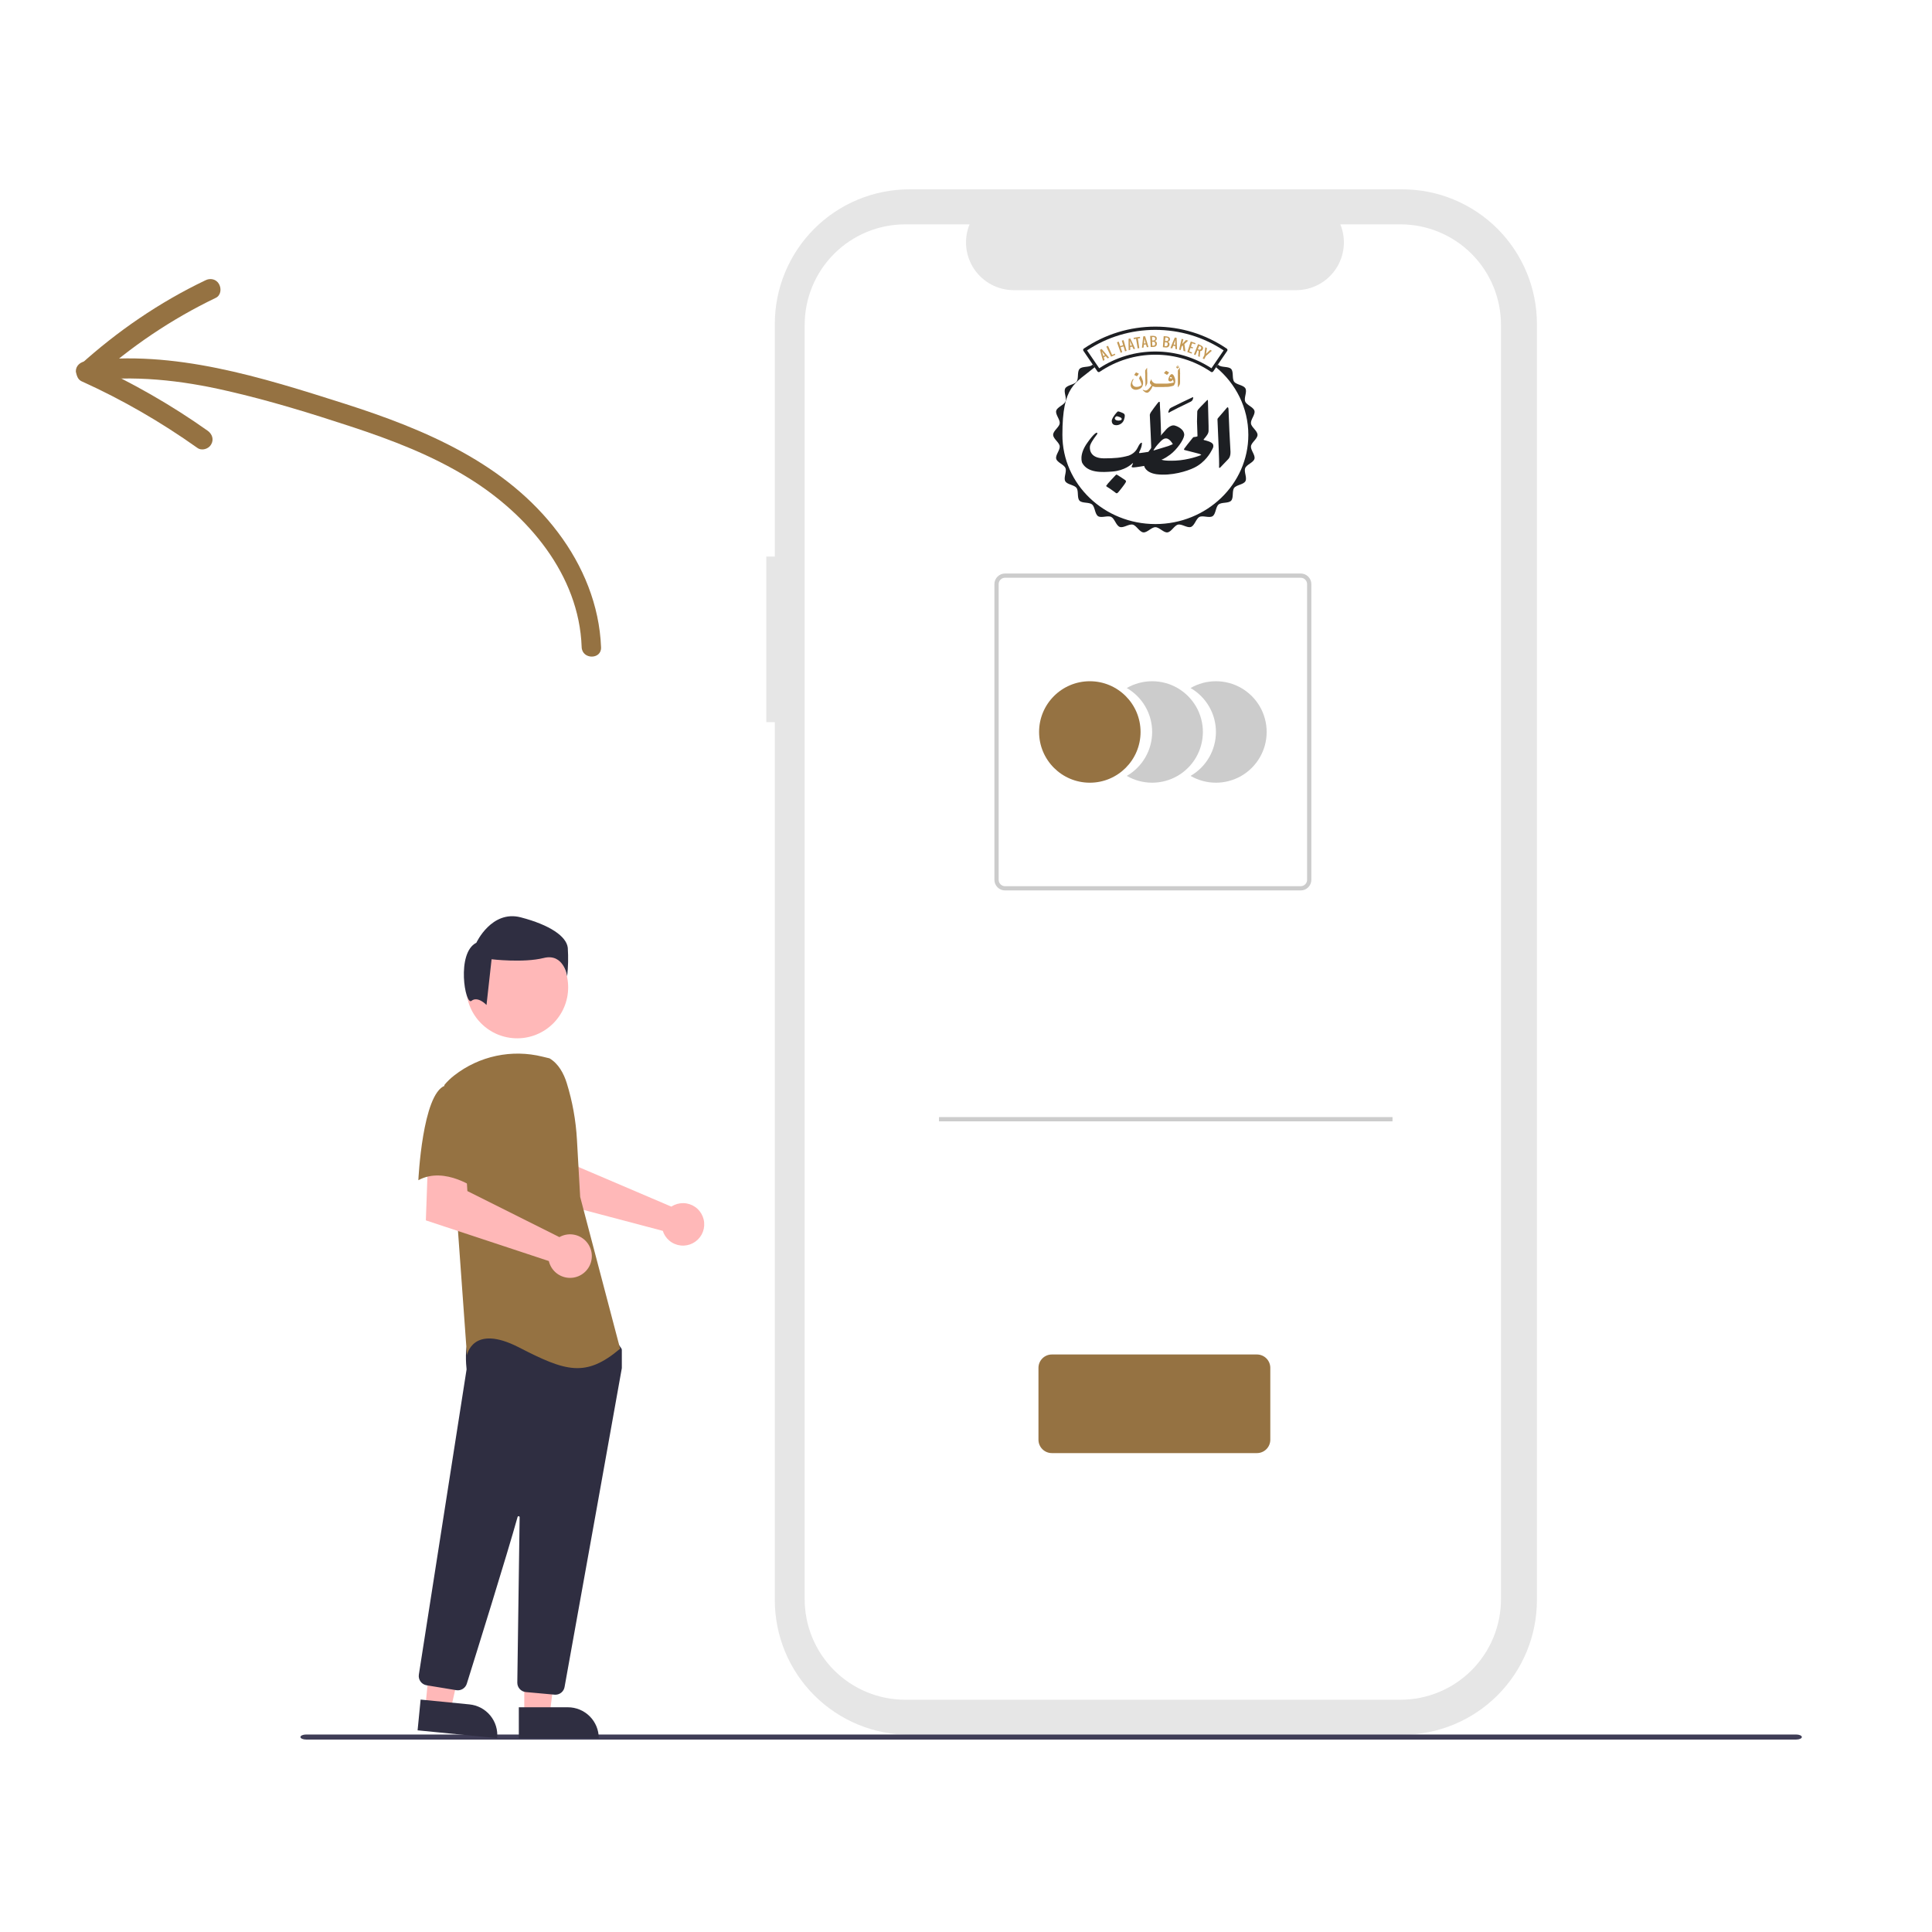 <svg width="500" height="500" viewBox="0 0 500 500" fill="none" xmlns="http://www.w3.org/2000/svg">
<rect width="500" height="500" fill="white"/>
<g clip-path="url(#clip0_552_450)">
<path d="M198.323 144.044H200.52V83.844C200.52 79.268 201.421 74.737 203.173 70.51C204.924 66.282 207.49 62.441 210.726 59.206C213.961 55.97 217.802 53.403 222.03 51.652C226.257 49.901 230.788 49 235.364 49H362.91C372.152 49 381.014 52.671 387.549 59.206C394.083 65.74 397.754 74.603 397.754 83.844V414.112C397.754 418.688 396.853 423.219 395.102 427.446C393.351 431.674 390.784 435.515 387.549 438.751C384.313 441.986 380.472 444.553 376.244 446.304C372.017 448.055 367.486 448.956 362.91 448.956H235.364C226.123 448.956 217.26 445.285 210.726 438.75C204.192 432.216 200.521 423.353 200.521 414.112V186.896H198.323L198.323 144.044Z" fill="#E6E6E6"/>
<path d="M234.271 58.062H250.919C250.153 59.939 249.861 61.975 250.068 63.992C250.275 66.009 250.975 67.944 252.106 69.626C253.237 71.309 254.764 72.688 256.553 73.641C258.343 74.594 260.339 75.093 262.366 75.093H335.436C337.463 75.093 339.46 74.594 341.249 73.641C343.038 72.687 344.565 71.309 345.696 69.626C346.827 67.944 347.526 66.009 347.733 63.992C347.94 61.975 347.648 59.939 346.882 58.062H362.432C369.333 58.062 375.952 60.803 380.832 65.683C385.712 70.563 388.453 77.181 388.453 84.082V413.872C388.453 420.773 385.712 427.391 380.832 432.271C375.952 437.151 369.333 439.892 362.432 439.892H234.271C227.37 439.892 220.752 437.151 215.872 432.271C210.992 427.391 208.25 420.773 208.25 413.872V84.082C208.251 77.181 210.992 70.562 215.872 65.683C220.752 60.803 227.37 58.062 234.271 58.062Z" fill="white"/>
<path d="M314.683 189.433C314.683 187.128 314.077 184.863 312.924 182.867C311.771 180.871 310.112 179.213 308.115 178.062C310.111 176.909 312.375 176.302 314.68 176.302C316.985 176.302 319.25 176.908 321.246 178.06C323.242 179.213 324.9 180.87 326.053 182.866C327.205 184.863 327.812 187.127 327.812 189.432C327.812 191.737 327.205 194.001 326.053 195.997C324.9 197.994 323.242 199.651 321.246 200.804C319.25 201.956 316.985 202.562 314.68 202.562C312.375 202.562 310.111 201.955 308.115 200.802C310.112 199.651 311.77 197.994 312.923 195.998C314.076 194.002 314.683 191.738 314.683 189.433Z" fill="#CCCCCC"/>
<path d="M298.176 189.433C298.177 187.128 297.57 184.863 296.417 182.867C295.264 180.871 293.606 179.213 291.609 178.062C293.605 176.909 295.869 176.302 298.174 176.302C300.479 176.302 302.743 176.908 304.74 178.06C306.736 179.213 308.394 180.87 309.546 182.866C310.699 184.863 311.306 187.127 311.306 189.432C311.306 191.737 310.699 194.001 309.546 195.997C308.394 197.994 306.736 199.651 304.74 200.804C302.743 201.956 300.479 202.562 298.174 202.562C295.869 202.562 293.605 201.955 291.609 200.802C293.606 199.651 295.264 197.994 296.417 195.998C297.57 194.002 298.177 191.738 298.176 189.433Z" fill="#CCCCCC"/>
<path d="M282.045 202.563C274.793 202.563 268.915 196.684 268.915 189.432C268.915 182.181 274.793 176.302 282.045 176.302C289.296 176.302 295.175 182.181 295.175 189.432C295.175 196.684 289.296 202.563 282.045 202.563Z" fill="#957242"/>
<path d="M260.101 230.443H336.627C337.355 230.443 338.054 230.153 338.569 229.638C339.084 229.123 339.374 228.424 339.375 227.696V151.17C339.374 150.441 339.084 149.743 338.569 149.228C338.054 148.713 337.355 148.423 336.627 148.422H260.101C259.372 148.423 258.674 148.713 258.159 149.228C257.644 149.743 257.354 150.441 257.353 151.17V227.696C257.354 228.424 257.644 229.123 258.159 229.638C258.674 230.153 259.372 230.443 260.101 230.443ZM336.627 149.522C337.064 149.522 337.483 149.696 337.792 150.005C338.101 150.314 338.275 150.733 338.275 151.17V227.696C338.275 228.133 338.101 228.552 337.792 228.861C337.483 229.17 337.064 229.344 336.627 229.345H260.101C259.664 229.344 259.245 229.17 258.936 228.861C258.627 228.552 258.453 228.133 258.452 227.696V151.17C258.453 150.733 258.627 150.314 258.936 150.005C259.245 149.696 259.664 149.522 260.101 149.522H336.627Z" fill="#CCCCCC"/>
<path d="M243.014 289.104H360.381V290.203H243.014V289.104Z" fill="#CCCCCC"/>
<path d="M272.213 376.061H325.296C326.212 376.06 327.092 375.696 327.74 375.047C328.388 374.399 328.753 373.52 328.754 372.603V353.998C328.753 353.081 328.388 352.202 327.74 351.553C327.092 350.905 326.212 350.54 325.296 350.539H272.213C271.296 350.54 270.416 350.905 269.768 351.553C269.12 352.202 268.755 353.081 268.754 353.998V372.603C268.755 373.52 269.12 374.399 269.768 375.047C270.416 375.696 271.296 376.06 272.213 376.061Z" fill="#957242"/>
<path d="M79.248 450.197H464.823C465.648 450.197 466.317 449.904 466.317 449.543C466.317 449.182 465.648 448.888 464.823 448.888H79.248C78.423 448.888 77.754 449.181 77.754 449.543C77.754 449.904 78.423 450.197 79.248 450.197Z" fill="#3F3D56"/>
<path d="M174.51 311.852C174.247 311.972 173.993 312.114 173.752 312.275L149.666 301.994L148.806 295.649L139.182 295.59L139.75 310.143L171.542 318.55C171.609 318.771 171.689 318.988 171.782 319.199C172.242 320.18 172.981 321.003 173.907 321.565C174.833 322.127 175.904 322.403 176.986 322.358C178.069 322.313 179.114 321.95 179.99 321.313C180.866 320.677 181.535 319.795 181.912 318.78C182.289 317.764 182.357 316.66 182.109 315.606C181.86 314.552 181.306 313.594 180.515 312.854C179.724 312.114 178.732 311.624 177.664 311.446C176.596 311.267 175.498 311.409 174.51 311.852Z" fill="#FFB8B8"/>
<path d="M135.682 443.723H142.265L145.397 418.328L135.68 418.329L135.682 443.723Z" fill="#FFB8B8"/>
<path d="M146.968 441.841H134.271V449.836H154.963C154.963 447.716 154.121 445.682 152.621 444.183C151.122 442.684 149.089 441.841 146.968 441.841Z" fill="#2F2E41"/>
<path d="M110.076 441.863L116.629 442.508L122.236 417.543L112.565 416.59L110.076 441.863Z" fill="#FFB8B8"/>
<path d="M121.493 441.097L108.857 439.852L108.073 447.808L128.665 449.836C128.768 448.792 128.664 447.737 128.359 446.732C128.055 445.727 127.555 444.793 126.889 443.981C126.223 443.17 125.404 442.497 124.478 442.002C123.552 441.507 122.538 441.2 121.493 441.097Z" fill="#2F2E41"/>
<path d="M133.849 268.715C126.564 268.715 120.659 262.809 120.659 255.525C120.659 248.24 126.564 242.335 133.849 242.335C141.134 242.335 147.039 248.24 147.039 255.525C147.039 262.809 141.134 268.715 133.849 268.715Z" fill="#FFB8B8"/>
<path d="M143.737 438.587C144.303 438.588 144.851 438.39 145.284 438.027C145.718 437.664 146.01 437.159 146.108 436.602C149.515 417.685 160.654 355.831 160.921 354.117C160.927 354.078 160.93 354.038 160.929 353.998V349.386C160.93 349.218 160.877 349.054 160.779 348.918L159.308 346.857C159.238 346.758 159.146 346.676 159.04 346.618C158.933 346.56 158.815 346.527 158.694 346.521C150.304 346.128 122.829 344.975 121.502 346.634C120.169 348.3 120.64 353.35 120.748 354.345L120.742 354.449L108.399 433.389C108.302 434.018 108.457 434.661 108.831 435.177C109.204 435.693 109.765 436.041 110.394 436.146L118.103 437.417C118.678 437.509 119.266 437.392 119.761 437.087C120.256 436.782 120.626 436.31 120.802 435.756C123.187 428.136 131.182 402.504 133.953 392.586C133.971 392.523 134.01 392.469 134.065 392.433C134.119 392.397 134.185 392.383 134.249 392.392C134.314 392.401 134.373 392.433 134.415 392.483C134.458 392.532 134.481 392.595 134.48 392.661C134.341 402.115 134.007 426.237 133.891 434.568L133.879 435.466C133.874 436.073 134.097 436.66 134.504 437.111C134.911 437.562 135.472 437.844 136.077 437.902L143.511 438.577C143.587 438.584 143.662 438.587 143.737 438.587Z" fill="#2F2E41"/>
<path d="M142.22 273.901C144.522 275.269 145.899 277.784 146.689 280.342C148.153 285.08 149.034 289.977 149.312 294.928L150.148 309.75L160.488 349.044C151.526 356.627 146.356 354.903 134.292 348.7C122.228 342.498 120.849 350.769 120.849 350.769L118.437 317.334L114.99 280.8C115.763 279.868 116.639 279.026 117.6 278.289C120.786 275.812 124.493 274.09 128.441 273.253C132.389 272.417 136.476 272.487 140.393 273.459L142.22 273.901Z" fill="#957242"/>
<path d="M145.579 319.788C145.3 319.892 145.031 320.019 144.773 320.166L120.957 308.245L120.561 301.787L110.737 301.11L110.211 315.831L142.038 326.356C142.298 327.471 142.891 328.48 143.738 329.249C144.586 330.019 145.647 330.512 146.782 330.663C147.916 330.815 149.07 330.617 150.089 330.097C151.109 329.577 151.946 328.758 152.489 327.751C153.032 326.743 153.255 325.594 153.129 324.457C153.004 323.319 152.534 322.247 151.784 321.382C151.034 320.518 150.039 319.902 148.93 319.617C147.822 319.333 146.653 319.392 145.579 319.788Z" fill="#FFB8B8"/>
<path d="M115.162 280.967C109.302 283.035 108.27 305.441 108.27 305.441C115.164 301.649 123.437 307.854 123.437 307.854C123.437 307.854 125.16 301.994 127.228 294.411C127.853 292.278 127.927 290.022 127.445 287.852C126.963 285.682 125.94 283.67 124.471 282.002C124.471 282.002 121.022 278.897 115.162 280.967Z" fill="#957242"/>
<path d="M122.022 259.013C123.666 257.698 125.908 260.088 125.908 260.088L127.223 248.255C127.223 248.255 135.44 249.24 140.698 247.927C145.957 246.614 146.779 252.693 146.779 252.693C147.05 250.238 147.105 247.763 146.943 245.298C146.615 242.34 142.342 239.382 134.782 237.409C127.223 235.437 123.279 243.983 123.279 243.983C118.019 246.612 120.379 260.328 122.022 259.013Z" fill="#2F2E41"/>
</g>
<path d="M150.531 167.421C149.867 148.706 136.572 133.144 121.216 123.672C111.75 117.814 101.348 113.848 90.811 110.382C80.275 106.916 69.686 103.65 58.882 101.183C46.878 98.395 34.5 97.007 22.271 98.659C20.937 98.838 19.733 97.336 19.627 96.129C19.602 94.623 20.823 93.664 22.157 93.486C44.955 90.38 67.853 97.694 89.278 104.506C110.004 111.131 130.994 119.97 144.426 137.82C150.91 146.414 155.131 156.653 155.551 167.48C155.747 170.747 150.6 170.761 150.531 167.421Z" fill="#957242"/>
<path d="M55.797 77.106C44.357 82.612 33.769 89.74 24.285 98.342C24.106 97.008 23.928 95.674 23.776 94.241C34.264 99.087 44.311 104.779 53.763 111.491C54.928 112.339 55.407 113.753 54.632 115.045C54.011 116.164 52.243 116.762 51.078 115.914C41.625 109.203 31.605 103.411 21.091 98.665C19.572 97.936 19.434 95.649 20.582 94.564C30.347 85.715 41.242 78.242 53.163 72.542C54.404 71.911 55.93 72.212 56.662 73.48C57.394 74.748 57.138 76.501 55.797 77.106Z" fill="#957242"/>
<circle cx="299" cy="111" r="30" fill="white"/>
<g clip-path="url(#clip1_552_450)">
<path d="M315.237 108.185L317.535 105.516C317.535 105.516 317.89 105.063 317.939 105.969C317.988 106.875 318.166 111.535 318.166 111.535L318.441 116.745C318.441 116.745 318.586 118.055 317.907 118.783C317.227 119.511 315.739 121.049 315.739 121.049C315.739 121.049 315.447 121.21 315.496 120.838C315.544 120.466 315.463 117.521 315.399 116.097C315.334 114.674 315.091 108.8 315.091 108.8C315.091 108.8 315.01 108.363 315.237 108.202" fill="#1D1F23"/>
<path d="M286.825 125.013C286.825 125.013 286.388 125.611 286.323 125.676C286.274 125.741 286.161 125.789 286.647 126.08C287.132 126.356 288.54 127.391 288.653 127.472C288.75 127.553 288.977 127.844 289.332 127.472C289.688 127.1 291.096 125.288 291.242 124.98C291.387 124.673 291.63 124.527 291.048 124.139C290.481 123.734 289.074 122.861 289.074 122.861C289.074 122.861 288.977 122.715 288.718 122.974C288.459 123.233 286.873 124.948 286.825 125.029" fill="#1D1F23"/>
<path d="M289.527 108.849C288.653 108.849 288.491 108.428 288.507 108.234C288.507 108.04 288.847 107.781 288.847 107.781C289.025 107.651 289.284 107.764 289.737 107.926C290.19 108.088 290.287 108.266 290.303 108.428C290.303 108.59 290.255 108.8 289.527 108.849ZM290.853 107.036C290.562 106.842 289.656 106.502 289.381 106.47C289.332 106.438 289.138 106.599 289.057 106.697C288.993 106.777 288.038 107.716 287.731 108.751C287.731 108.751 287.585 109.852 288.556 110.013C289.51 110.191 290.578 109.593 290.886 108.638C291.209 107.684 291.128 107.263 290.853 107.053" fill="#1D1F23"/>
<path d="M302.665 105.856C302.665 105.856 302.746 105.678 303.183 105.451C303.62 105.241 305.788 104.173 305.869 104.124C305.95 104.076 308.457 102.895 308.603 102.83C308.749 102.765 308.846 102.797 308.781 103.04C308.716 103.283 308.7 103.671 308.134 103.962C307.568 104.254 304.882 105.548 304.882 105.548C304.882 105.548 303.118 106.47 302.908 106.567C302.714 106.665 302.519 106.826 302.422 106.81C302.325 106.778 302.374 106.519 302.455 106.309C302.536 106.114 302.665 105.856 302.665 105.856Z" fill="#1D1F23"/>
<path d="M298.652 116.551C298.393 116.648 298.62 116.34 298.62 116.34C298.798 116.081 299.219 115.386 300.432 114.156C301.629 112.926 302.39 113.638 302.681 113.865C302.972 114.091 303.523 114.852 303.523 114.917C303.523 114.981 302.697 115.305 302.358 115.434C302.018 115.58 298.911 116.454 298.668 116.551M313.926 115.03C313.732 114.35 311.904 113.962 311.645 113.897C311.386 113.832 311.516 113.703 311.516 113.703C311.516 113.703 312.244 112.878 312.551 112.328C312.794 111.875 312.778 111.47 312.778 111.47V110.273C312.778 110.273 312.616 104.254 312.616 103.801C312.616 103.348 312.422 103.542 312.422 103.542L310.771 105.225C310.771 105.225 310.545 105.5 310.253 105.791C309.962 106.082 309.849 106.373 309.849 106.519C309.849 106.665 309.784 108.639 309.784 109.075C309.784 109.512 309.898 112.587 309.914 112.878C309.881 112.975 309.622 113.007 309.428 113.056C309.234 113.104 308.943 113.088 308.846 113.137C308.749 113.185 308.571 113.46 308.199 113.913C307.81 114.366 306.807 115.661 306.532 116.049C306.257 116.437 306.581 116.47 306.581 116.47C306.581 116.47 307.988 116.826 309.169 117.133C310.367 117.441 310.593 117.473 310.901 117.716C310.609 117.926 307.454 119.059 304.267 119.204C301.079 119.35 300.594 118.945 300.594 118.945C300.594 118.945 301.144 118.897 302.843 117.651C304.542 116.389 306.354 113.832 306.467 112.651C306.597 111.47 305.302 110.499 304.073 110.143C302.843 109.787 301.646 111.308 301.451 111.551C301.241 111.794 300.335 112.781 300.335 112.781C300.335 112.781 300.448 112.538 300.481 112.36C300.481 112.214 300.416 110.224 300.416 110.224L300.286 106.632C300.286 106.632 300.141 104.626 300.157 104.221C300.157 103.817 299.85 104.043 299.85 104.043C299.85 104.043 299.769 104.141 299.461 104.496C299.154 104.869 298.037 106.39 297.843 106.697C297.649 107.004 297.568 107.344 297.568 107.344L297.633 108.833C297.633 108.833 297.94 115.159 297.924 115.353C297.924 115.531 297.924 115.693 297.924 115.79C297.924 115.92 297.973 115.92 297.762 116.195C297.552 116.47 297.39 116.68 297.196 116.939C297.034 116.988 295.06 117.246 295.06 117.246C295.06 117.246 294.656 117.36 294.834 116.988C295.432 115.855 295.481 115.24 295.497 115.078C295.513 114.917 295.643 114.463 295.335 114.593C295.028 114.722 294.753 115.192 294.429 115.855C294.106 116.518 293.475 117.392 292.116 117.91C290.044 118.492 288.524 118.606 285.741 118.622C281.744 118.622 281.954 115.806 282.132 115.256C282.504 114.124 283.88 112.473 283.945 112.344C284.009 112.214 284.009 112.036 283.88 111.988C283.75 111.939 283.119 112.166 281.469 114.496C279.09 117.764 280.077 119.803 280.077 119.803C281.534 122.489 285.32 122.23 287.86 122.036C291.096 121.793 292.827 120.143 293.022 119.965C293.2 119.787 293.232 119.884 293.232 119.884C293.232 119.884 293.086 120.288 292.941 120.563C292.795 120.838 292.795 120.968 293.345 120.968C293.895 120.968 296.112 120.58 296.112 120.58C296.112 120.58 296.355 122.295 299.316 122.732C303.183 123.217 307.276 121.923 309.04 121.049C311.904 119.673 313.312 117.101 313.587 116.551C313.878 116.001 314.137 115.677 313.943 115.014" fill="#1D1F23"/>
<path d="M298.992 90.97C304.17 90.97 309.186 92.474 313.522 95.306L316.677 90.678C311.418 87.2 305.319 85.371 298.992 85.371C292.666 85.37 286.582 87.2 281.323 90.678L284.478 95.306C288.799 92.458 293.814 90.97 299.008 90.97M313.635 96.309C313.554 96.309 313.473 96.293 313.392 96.228C309.137 93.332 304.154 91.795 298.992 91.795C293.831 91.795 288.863 93.332 284.592 96.228C284.398 96.358 284.139 96.309 284.009 96.115L280.385 90.792C280.32 90.695 280.304 90.581 280.32 90.484C280.336 90.371 280.401 90.274 280.498 90.209C285.983 86.504 292.374 84.53 298.992 84.53C305.61 84.53 312.001 86.504 317.486 90.225C317.583 90.29 317.648 90.387 317.664 90.5C317.68 90.614 317.664 90.727 317.599 90.808L313.975 96.131C313.894 96.244 313.765 96.309 313.635 96.309Z" fill="#1D1F23"/>
<path d="M293.28 98.089C293.313 98.105 293.329 98.138 293.329 98.17C293.329 98.219 293.297 98.283 293.28 98.332C293.232 98.429 293.183 98.526 293.135 98.623C293.07 98.752 293.038 98.898 293.022 99.044C293.022 99.189 293.022 99.319 293.086 99.448C293.102 99.497 293.119 99.561 293.151 99.61C293.183 99.675 293.232 99.739 293.28 99.788C293.345 99.853 293.41 99.917 293.491 99.966C293.556 100.014 293.636 100.031 293.701 100.063C293.766 100.095 293.831 100.095 293.911 100.112C294.009 100.128 294.089 100.128 294.187 100.128C294.251 100.128 294.316 100.128 294.365 100.112C294.462 100.112 294.559 100.079 294.656 100.063C294.72 100.063 294.769 100.031 294.834 99.998C294.915 99.966 294.996 99.934 295.076 99.901C295.157 99.869 295.222 99.837 295.287 99.788C295.335 99.756 295.368 99.723 295.416 99.691C295.449 99.675 295.449 99.642 295.449 99.61C295.449 99.529 295.432 99.464 295.4 99.383C295.384 99.286 295.352 99.189 295.319 99.108C295.303 99.044 295.271 98.963 295.238 98.898C295.19 98.785 295.141 98.671 295.093 98.575C295.093 98.542 295.06 98.51 295.044 98.461C295.012 98.397 294.996 98.348 294.963 98.283C294.931 98.219 294.898 98.138 294.866 98.073C294.85 98.024 294.834 97.992 294.818 97.943C294.818 97.911 294.818 97.879 294.818 97.83C294.85 97.733 294.882 97.652 294.931 97.571C294.996 97.442 295.076 97.329 295.141 97.199C295.141 97.199 295.141 97.199 295.141 97.183C295.174 97.151 295.19 97.151 295.206 97.183C295.206 97.215 295.222 97.248 295.238 97.28C295.287 97.393 295.335 97.507 295.384 97.604C295.432 97.701 295.497 97.798 295.53 97.911C295.578 98.024 295.627 98.138 295.659 98.235C295.707 98.348 295.74 98.477 295.772 98.591C295.821 98.752 295.853 98.914 295.821 99.092C295.821 99.141 295.821 99.206 295.821 99.254C295.821 99.335 295.821 99.432 295.788 99.513C295.788 99.578 295.772 99.642 295.74 99.707C295.707 99.788 295.675 99.869 295.643 99.934C295.643 99.934 295.643 99.966 295.627 99.982C295.594 100.095 295.513 100.192 295.432 100.273C295.384 100.322 295.335 100.37 295.287 100.419C295.254 100.451 295.206 100.468 295.174 100.5C295.174 100.5 295.141 100.516 295.125 100.532C295.093 100.532 295.076 100.565 295.044 100.581C295.044 100.581 295.028 100.581 295.012 100.597C294.963 100.629 294.915 100.646 294.882 100.678C294.882 100.678 294.866 100.678 294.85 100.678C294.769 100.71 294.672 100.743 294.591 100.759C294.559 100.759 294.526 100.775 294.51 100.791C294.413 100.823 294.332 100.84 294.235 100.856C294.219 100.856 294.203 100.856 294.17 100.856C294.106 100.856 294.057 100.872 293.992 100.872C293.944 100.872 293.911 100.872 293.863 100.872C293.847 100.872 293.814 100.872 293.782 100.872C293.701 100.872 293.636 100.84 293.556 100.823C293.491 100.823 293.426 100.791 293.378 100.759C293.313 100.726 293.248 100.694 293.183 100.662C293.119 100.629 293.07 100.581 293.005 100.548C292.908 100.468 292.827 100.354 292.763 100.241C292.763 100.225 292.73 100.209 292.73 100.176C292.682 100.095 292.649 99.998 292.633 99.901C292.601 99.788 292.601 99.659 292.617 99.545C292.617 99.448 292.649 99.351 292.666 99.27C292.666 99.206 292.698 99.141 292.714 99.076C292.763 98.898 292.827 98.72 292.908 98.558C292.973 98.413 293.054 98.283 293.151 98.154C293.183 98.105 293.232 98.057 293.264 97.992" fill="#C49955"/>
<path d="M305.367 96.989H305.383H305.399C305.399 97.053 305.399 97.118 305.399 97.183C305.399 97.296 305.399 97.393 305.399 97.507C305.399 97.587 305.399 97.668 305.399 97.765C305.399 97.862 305.399 97.943 305.399 98.04C305.399 98.138 305.399 98.057 305.399 98.057C305.399 98.057 305.399 98.057 305.399 98.073C305.399 98.073 305.399 98.073 305.399 98.089C305.399 98.138 305.399 98.186 305.399 98.235C305.399 98.283 305.399 98.332 305.399 98.38C305.399 98.445 305.399 98.526 305.399 98.591C305.399 98.655 305.399 98.704 305.399 98.752C305.399 98.817 305.399 98.898 305.399 98.963C305.399 99.06 305.383 99.157 305.367 99.254C305.367 99.254 305.367 99.286 305.367 99.302C305.367 99.367 305.367 99.432 305.318 99.497C305.302 99.545 305.286 99.578 305.254 99.61C305.221 99.675 305.189 99.739 305.157 99.804C305.124 99.853 305.092 99.901 305.06 99.966C305.011 100.031 304.979 100.095 304.93 100.16C304.93 100.176 304.898 100.192 304.898 100.209C304.898 100.209 304.865 100.225 304.849 100.209C304.833 100.209 304.833 100.176 304.833 100.16C304.833 100.16 304.833 100.128 304.833 100.112C304.849 100.063 304.833 100.014 304.833 99.95C304.833 99.885 304.833 99.804 304.833 99.739C304.833 99.675 304.833 99.659 304.833 99.61C304.833 99.61 304.833 99.578 304.833 99.561C304.833 99.448 304.833 99.335 304.833 99.222C304.833 99.108 304.833 98.979 304.833 98.866C304.833 98.785 304.833 98.704 304.833 98.623C304.833 98.526 304.833 98.429 304.833 98.332C304.833 98.316 304.833 98.283 304.833 98.267C304.833 98.202 304.833 98.154 304.833 98.089C304.833 98.057 304.833 98.04 304.833 98.008C304.833 97.976 304.833 97.943 304.833 97.911C304.833 97.879 304.833 97.846 304.833 97.814C304.833 97.782 304.833 97.749 304.833 97.717C304.833 97.684 304.833 97.652 304.833 97.62C304.833 97.507 304.833 97.393 304.833 97.264C304.833 97.167 304.833 97.07 304.833 96.973C304.833 96.795 304.833 96.617 304.833 96.439C304.833 96.633 304.833 96.261 304.833 96.439C304.833 96.325 304.833 96.212 304.833 96.099C304.833 96.018 304.833 95.953 304.849 95.872C304.849 95.872 304.849 95.84 304.849 95.824C304.898 95.759 304.946 95.694 304.995 95.63C305.027 95.581 305.06 95.549 305.076 95.5C305.092 95.452 305.124 95.419 305.157 95.387C305.189 95.338 305.238 95.274 305.286 95.225C305.286 95.225 305.286 95.209 305.302 95.193C305.318 95.177 305.351 95.193 305.351 95.193C305.351 95.209 305.351 95.225 305.351 95.241C305.335 95.322 305.351 95.403 305.351 95.484C305.351 95.549 305.351 95.597 305.351 95.662V95.694C305.351 95.824 305.367 95.953 305.383 96.083C305.383 96.212 305.383 96.325 305.383 96.455C305.383 96.617 305.383 96.228 305.399 96.39C305.399 96.536 305.399 96.681 305.416 96.827C305.416 96.859 305.416 96.876 305.383 96.892" fill="#C49955"/>
<path d="M296.452 100.095C296.436 100.079 296.436 100.063 296.436 100.031C296.436 99.982 296.436 99.95 296.436 99.917C296.436 99.836 296.436 99.772 296.436 99.691C296.436 99.61 296.436 99.513 296.436 99.416C296.436 99.335 296.436 99.27 296.436 99.205C296.436 99.205 296.436 99.189 296.436 99.173C296.436 99.141 296.452 99.092 296.436 99.06C296.436 99.027 296.436 98.995 296.436 98.947C296.436 98.914 296.436 98.866 296.436 98.833C296.436 98.704 296.436 98.591 296.419 98.461C296.419 98.299 296.419 98.138 296.403 97.96C296.403 97.782 296.403 97.587 296.403 97.409C296.403 97.312 296.403 97.199 296.403 97.102C296.403 96.924 296.403 96.746 296.371 96.568C296.371 96.455 296.371 96.876 296.371 96.762C296.371 96.649 296.371 96.519 296.371 96.406C296.371 96.277 296.371 96.163 296.371 96.034C296.371 96.018 296.371 96.002 296.371 95.969C296.371 95.953 296.371 95.921 296.371 95.905C296.371 95.872 296.371 95.84 296.403 95.824C296.5 95.678 296.597 95.549 296.694 95.403C296.727 95.355 296.759 95.306 296.792 95.257C296.792 95.257 296.808 95.225 296.824 95.225C296.824 95.225 296.856 95.225 296.872 95.225C296.872 95.225 296.872 95.257 296.872 95.274C296.872 95.419 296.872 95.549 296.872 95.694C296.872 95.824 296.872 95.953 296.872 96.099C296.872 96.212 296.872 96.309 296.889 96.406C296.889 96.584 296.889 96.212 296.905 96.406C296.905 96.487 296.905 96.568 296.905 96.649C296.905 96.762 296.905 96.892 296.905 97.005C296.905 97.183 296.905 97.361 296.905 97.539C296.905 97.652 296.905 97.765 296.905 97.879C296.905 98.008 296.905 98.154 296.921 98.283C296.921 98.348 296.921 98.429 296.921 98.493C296.921 98.655 296.921 98.817 296.921 98.995C296.921 99.173 296.872 99.319 296.792 99.481C296.743 99.561 296.711 99.642 296.662 99.723C296.662 99.739 296.63 99.772 296.63 99.804C296.63 99.804 296.63 99.804 296.63 99.82C296.581 99.869 296.549 99.933 296.516 99.982C296.5 100.014 296.484 100.047 296.452 100.079C296.452 100.079 296.436 100.095 296.419 100.112" fill="#C49955"/>
<path d="M302.536 96.423C302.536 96.423 302.536 96.455 302.503 96.471C302.455 96.536 302.422 96.584 302.374 96.633C302.341 96.681 302.293 96.73 302.26 96.779C302.196 96.843 302.131 96.908 302.082 96.973C302.034 97.021 302.018 97.021 301.953 96.989C301.953 96.989 301.921 96.973 301.905 96.957C301.807 96.892 301.71 96.811 301.597 96.762C301.5 96.714 301.403 96.665 301.322 96.617C301.306 96.617 301.273 96.601 301.257 96.584C301.225 96.568 301.225 96.536 301.257 96.52C301.306 96.455 301.354 96.406 301.419 96.342C301.484 96.277 301.549 96.196 301.613 96.131C301.662 96.083 301.71 96.018 301.759 95.97C301.791 95.937 301.791 95.937 301.824 95.97C301.888 96.002 301.969 96.034 302.034 96.083C302.115 96.131 302.196 96.18 302.277 96.228C302.341 96.261 302.406 96.309 302.487 96.342C302.519 96.358 302.536 96.39 302.552 96.423C302.552 96.423 302.552 96.423 302.552 96.455" fill="#C49955"/>
<path d="M293.782 96.714C293.782 96.714 293.782 96.714 293.798 96.698C293.798 96.698 293.798 96.698 293.782 96.714ZM293.539 96.989C293.539 96.989 293.539 96.957 293.572 96.957C293.604 96.957 293.604 96.94 293.604 96.908C293.636 96.892 293.669 96.859 293.685 96.827C293.701 96.811 293.701 96.779 293.733 96.762C293.733 96.762 293.733 96.746 293.733 96.73C293.733 96.714 293.733 96.698 293.766 96.681C293.798 96.665 293.814 96.633 293.831 96.601C293.863 96.601 293.863 96.568 293.879 96.536C293.911 96.487 293.928 96.439 293.96 96.39C293.96 96.39 293.976 96.358 294.009 96.358C294.009 96.374 294.041 96.39 294.057 96.39C294.089 96.39 294.106 96.406 294.138 96.439C294.187 96.471 294.251 96.487 294.3 96.504C294.332 96.52 294.365 96.536 294.413 96.552C294.478 96.584 294.526 96.617 294.591 96.633C294.591 96.633 294.607 96.633 294.623 96.649C294.623 96.649 294.656 96.649 294.656 96.665C294.704 96.665 294.72 96.714 294.704 96.762C294.704 96.795 294.688 96.827 294.656 96.843C294.575 96.94 294.51 97.054 294.429 97.151C294.381 97.216 294.332 97.28 294.284 97.329C294.284 97.345 294.251 97.361 294.235 97.377C294.219 97.393 294.187 97.393 294.17 97.377C294.106 97.312 294.025 97.28 293.944 97.248C293.911 97.232 293.879 97.199 293.831 97.183C293.782 97.167 293.733 97.135 293.669 97.118C293.636 97.102 293.604 97.086 293.572 97.054C293.572 97.054 293.572 97.037 293.539 97.021C293.523 97.005 293.507 96.973 293.491 96.957" fill="#C49955"/>
<path d="M304.704 95.177C304.687 95.177 304.671 95.177 304.639 95.177C304.59 95.177 304.542 95.177 304.493 95.177C304.461 95.177 304.429 95.144 304.412 95.112C304.396 95.096 304.412 95.063 304.412 95.031C304.461 94.918 304.526 94.804 304.639 94.724C304.704 94.691 304.768 94.659 304.833 94.643C304.865 94.643 304.882 94.643 304.898 94.659C304.898 94.659 304.914 94.675 304.93 94.691C304.963 94.707 304.963 94.74 304.963 94.788C304.963 94.837 304.93 94.869 304.898 94.901C304.865 94.934 304.849 94.934 304.833 94.901C304.833 94.901 304.817 94.885 304.801 94.869C304.768 94.853 304.752 94.837 304.72 94.853C304.671 94.853 304.639 94.885 304.607 94.901C304.607 94.901 304.59 94.918 304.574 94.934C304.59 94.95 304.623 94.966 304.639 94.966C304.72 94.966 304.801 94.966 304.882 94.966C304.93 94.966 304.979 94.966 305.043 94.934C305.076 94.934 305.124 94.918 305.157 94.901C305.173 94.901 305.189 94.901 305.189 94.934C305.189 94.934 305.189 94.934 305.189 94.95C305.173 95.031 305.141 95.079 305.06 95.128C304.93 95.193 304.817 95.257 304.72 95.355C304.687 95.387 304.655 95.403 304.607 95.435C304.607 95.435 304.59 95.435 304.574 95.435C304.542 95.435 304.526 95.435 304.542 95.403C304.542 95.371 304.558 95.338 304.574 95.322C304.59 95.29 304.623 95.241 304.655 95.225C304.655 95.225 304.671 95.209 304.687 95.193" fill="#C49955"/>
<path d="M303.296 97.878C303.28 97.927 303.247 97.959 303.199 97.959C303.053 97.959 302.908 97.959 302.794 97.83C302.746 97.781 302.746 97.765 302.778 97.7C302.811 97.636 302.875 97.603 302.94 97.587C302.94 97.587 302.972 97.587 302.989 97.587C303.118 97.587 303.215 97.652 303.296 97.765C303.312 97.797 303.312 97.83 303.296 97.862M304.121 98.137C304.105 98.04 304.073 97.943 304.04 97.846C304.008 97.717 303.959 97.587 303.895 97.458C303.846 97.377 303.814 97.296 303.781 97.231C303.733 97.134 303.668 97.053 303.587 96.972C303.555 96.94 303.523 96.924 303.474 96.891C303.409 96.859 303.345 96.843 303.28 96.827C303.247 96.827 303.215 96.827 303.199 96.827C303.167 96.827 303.134 96.827 303.118 96.843C303.086 96.843 303.037 96.875 303.021 96.908C302.972 96.956 302.924 97.005 302.875 97.053C302.827 97.102 302.778 97.15 302.746 97.199C302.681 97.312 302.616 97.425 302.552 97.555C302.455 97.765 302.39 97.975 302.358 98.202C302.358 98.331 302.374 98.445 302.455 98.526C302.519 98.606 302.616 98.671 302.714 98.687C302.794 98.704 302.859 98.72 302.94 98.704C303.005 98.704 303.069 98.687 303.118 98.655C303.167 98.623 303.231 98.59 303.28 98.558C303.312 98.542 303.345 98.509 303.361 98.477C303.377 98.477 303.393 98.477 303.393 98.445C303.442 98.38 303.49 98.315 303.523 98.234C303.555 98.234 303.555 98.234 303.555 98.267C303.603 98.396 303.652 98.509 303.684 98.639C303.717 98.736 303.733 98.833 303.765 98.93C303.765 98.979 303.765 98.979 303.733 98.995C303.701 98.995 303.668 99.011 303.652 99.027C303.555 99.043 303.474 99.059 303.377 99.092C303.28 99.108 303.199 99.124 303.102 99.14C303.037 99.14 302.972 99.173 302.908 99.173C302.794 99.173 302.665 99.205 302.552 99.221C302.455 99.221 302.374 99.237 302.277 99.254C302.228 99.254 302.163 99.254 302.115 99.27C302.066 99.27 302.018 99.27 301.969 99.27C301.888 99.27 301.807 99.27 301.71 99.286C301.678 99.286 301.629 99.286 301.597 99.286C301.549 99.286 301.5 99.286 301.451 99.286C301.435 99.286 301.403 99.286 301.387 99.286C301.338 99.286 300.529 99.286 300.481 99.286C300.448 99.286 300.432 99.286 300.4 99.286C300.335 99.286 299.785 99.286 299.72 99.286C299.639 99.286 299.558 99.286 299.477 99.286C299.445 99.286 299.413 99.286 299.397 99.286C299.364 99.286 299.332 99.286 299.3 99.286C299.235 99.286 299.186 99.254 299.122 99.254C299.122 99.254 299.105 99.254 299.089 99.254C299.073 99.254 299.057 99.254 299.041 99.254C299.041 99.254 299.008 99.254 298.992 99.254C298.944 99.237 298.895 99.221 298.846 99.205C298.798 99.189 298.749 99.157 298.701 99.14C298.668 99.124 298.62 99.108 298.588 99.076C298.539 99.043 298.49 99.011 298.458 98.979C298.393 98.93 298.313 98.882 298.264 98.801C298.183 98.72 298.118 98.639 298.07 98.542C298.037 98.461 298.021 98.38 298.021 98.283C298.021 98.251 298.021 98.234 298.021 98.202C298.021 98.186 298.021 98.17 297.989 98.153C297.957 98.153 297.957 98.17 297.957 98.186C297.908 98.283 297.859 98.38 297.795 98.461C297.73 98.558 297.681 98.655 297.633 98.768C297.617 98.817 297.601 98.849 297.601 98.898C297.601 98.962 297.601 99.011 297.601 99.076C297.617 99.189 297.665 99.286 297.73 99.367C297.779 99.432 297.827 99.496 297.876 99.545C297.908 99.577 297.94 99.61 297.973 99.642C297.973 99.642 297.989 99.674 298.005 99.691C298.005 99.739 297.973 99.772 297.957 99.804C297.859 99.949 297.762 100.079 297.649 100.208C297.584 100.273 297.536 100.354 297.471 100.419C297.406 100.5 297.326 100.58 297.261 100.645C297.18 100.742 297.083 100.823 296.986 100.888C296.921 100.936 296.84 100.985 296.759 101.017C296.743 101.017 296.711 101.017 296.694 101.034C296.662 101.034 296.646 101.034 296.614 101.05C296.484 101.082 296.355 101.082 296.241 101.034C296.112 100.985 295.966 100.953 295.837 100.888C295.821 100.888 295.788 100.888 295.772 100.888C295.74 100.888 295.74 100.904 295.74 100.936C295.74 100.953 295.74 100.969 295.756 100.985C295.756 101.001 295.772 101.017 295.788 101.034C295.918 101.114 296.015 101.244 296.128 101.325C296.128 101.325 296.128 101.325 296.144 101.341C296.29 101.47 296.452 101.567 296.646 101.616C296.727 101.632 296.824 101.632 296.905 101.632C297.002 101.632 297.083 101.6 297.164 101.551C297.245 101.487 297.342 101.422 297.423 101.341C297.439 101.325 297.455 101.292 297.487 101.276C297.52 101.244 297.552 101.211 297.584 101.163C297.681 101.034 297.779 100.904 297.876 100.775C297.973 100.645 298.037 100.516 298.102 100.37C298.151 100.273 298.183 100.16 298.232 100.047C298.232 100.014 298.264 99.982 298.28 99.949C298.28 99.917 298.296 99.917 298.329 99.949C298.361 99.949 298.377 99.982 298.41 99.982C298.507 100.03 298.604 100.063 298.701 100.095C298.701 100.095 298.701 100.095 298.717 100.095C298.733 100.095 298.749 100.095 298.766 100.095C298.798 100.095 298.846 100.127 298.879 100.127C298.96 100.127 299.041 100.144 299.105 100.16C299.122 100.16 299.138 100.16 299.17 100.16C299.235 100.16 299.283 100.16 299.348 100.16C299.38 100.16 299.429 100.16 299.461 100.16C299.494 100.16 299.526 100.16 299.558 100.16C299.639 100.16 299.72 100.16 299.801 100.16C299.85 100.16 300.416 100.16 300.464 100.16C300.642 100.16 301.597 100.16 301.775 100.127C301.807 100.127 301.824 100.127 301.856 100.127C301.953 100.127 302.034 100.127 302.115 100.127C302.163 100.127 302.196 100.127 302.244 100.111C302.293 100.111 302.341 100.111 302.39 100.111C302.471 100.111 302.552 100.095 302.616 100.079C302.714 100.063 302.827 100.03 302.924 100.014C302.989 100.014 303.053 99.998 303.118 99.982C303.231 99.949 303.345 99.917 303.474 99.885C303.539 99.868 303.603 99.852 303.668 99.82C303.749 99.788 303.814 99.739 303.862 99.658C303.927 99.545 303.992 99.432 304.04 99.302C304.04 99.27 304.073 99.221 304.089 99.189C304.137 99.043 304.137 98.898 304.154 98.752C304.154 98.72 304.154 98.671 304.154 98.639C304.154 98.493 304.154 98.364 304.137 98.218" fill="#C49955"/>
<path d="M323.748 115.483C323.877 114.479 325.447 113.573 325.447 112.538C325.447 111.502 323.877 110.596 323.748 109.593C323.618 108.574 324.913 107.295 324.654 106.325C324.395 105.338 322.631 104.852 322.259 103.914C321.871 102.975 322.809 101.406 322.308 100.516C321.806 99.626 319.994 99.594 319.395 98.785C318.797 97.976 319.314 96.212 318.619 95.484C317.923 94.756 316.143 95.16 315.366 94.497C315.302 94.448 315.253 94.384 315.205 94.335L314.719 95.047C319.832 99.286 323.068 105.548 323.068 112.538C323.068 125.288 312.308 135.627 299.024 135.627C285.741 135.627 274.948 125.288 274.948 112.538C274.948 99.788 278.184 99.286 283.297 95.047L282.812 94.319C282.763 94.384 282.715 94.432 282.65 94.481C281.873 95.128 280.094 94.723 279.398 95.468C278.702 96.212 279.22 97.959 278.621 98.768C278.023 99.577 276.194 99.626 275.693 100.5C275.191 101.39 276.13 102.959 275.741 103.898C275.369 104.836 273.605 105.321 273.347 106.308C273.088 107.279 274.382 108.574 274.253 109.577C274.123 110.564 272.554 111.486 272.554 112.522C272.554 113.557 274.123 114.463 274.253 115.466C274.382 116.486 273.088 117.764 273.347 118.735C273.605 119.722 275.369 120.207 275.741 121.146C276.13 122.084 275.191 123.653 275.693 124.543C276.194 125.433 278.006 125.466 278.605 126.275C279.204 127.084 278.686 128.847 279.382 129.575C280.077 130.304 281.857 129.899 282.634 130.562C283.411 131.21 283.33 133.038 284.187 133.588C285.029 134.138 286.663 133.329 287.585 133.782C288.491 134.235 288.831 136.015 289.802 136.371C290.756 136.711 292.148 135.546 293.151 135.772C294.122 135.999 294.866 137.666 295.886 137.779C296.889 137.892 297.973 136.436 299.008 136.436C300.044 136.436 301.128 137.892 302.131 137.779C303.15 137.666 303.895 135.999 304.865 135.772C305.869 135.546 307.26 136.711 308.215 136.371C309.169 136.031 309.525 134.235 310.415 133.782C311.321 133.329 312.956 134.138 313.813 133.588C314.671 133.038 314.59 131.21 315.366 130.562C316.143 129.915 317.923 130.32 318.619 129.575C319.314 128.831 318.797 127.084 319.395 126.275C319.994 125.466 321.822 125.417 322.308 124.543C322.809 123.653 321.871 122.084 322.259 121.146C322.631 120.207 324.395 119.722 324.654 118.735C324.913 117.764 323.618 116.469 323.748 115.466" fill="#1D1F23"/>
<path d="M285.174 90.953C285.304 91.358 285.417 91.746 285.546 92.151C285.676 92.07 285.821 92.005 285.951 91.94C285.692 91.617 285.433 91.277 285.174 90.953ZM285.854 93.17C285.724 93.235 285.595 93.316 285.465 93.38C285.174 92.442 284.915 91.487 284.673 90.533C284.818 90.452 284.964 90.387 285.109 90.306C285.773 91.05 286.404 91.795 287.035 92.555C286.905 92.62 286.776 92.685 286.647 92.749C286.485 92.555 286.323 92.377 286.161 92.183C285.999 92.264 285.821 92.361 285.66 92.442C285.724 92.685 285.789 92.911 285.854 93.154" fill="#C49955"/>
<path d="M286.323 89.691C286.469 89.626 286.614 89.562 286.76 89.497C287.116 90.274 287.456 91.067 287.812 91.843C288.054 91.73 288.281 91.633 288.524 91.536C288.556 91.633 288.604 91.73 288.637 91.827C288.265 91.973 287.909 92.134 287.537 92.312C287.132 91.439 286.728 90.565 286.323 89.707" fill="#C49955"/>
<path d="M290.012 89.885C290.158 90.306 290.287 90.727 290.433 91.147C290.303 91.196 290.158 91.244 290.028 91.293C289.705 90.387 289.397 89.481 289.074 88.575C289.219 88.526 289.381 88.478 289.527 88.413C289.656 88.801 289.786 89.189 289.915 89.578C290.174 89.497 290.417 89.416 290.675 89.335C290.562 88.947 290.433 88.542 290.319 88.154C290.465 88.105 290.627 88.057 290.773 88.024C291.031 88.947 291.29 89.869 291.565 90.791C291.42 90.824 291.29 90.872 291.161 90.921C291.031 90.5 290.902 90.063 290.773 89.642C290.514 89.723 290.271 89.804 290.012 89.885Z" fill="#C49955"/>
<path d="M292.439 88.251C292.455 88.672 292.471 89.093 292.504 89.497C292.649 89.465 292.795 89.432 292.941 89.4C292.779 89.012 292.617 88.623 292.455 88.251M292.52 90.549C292.374 90.581 292.245 90.614 292.099 90.646C292.067 89.659 292.051 88.672 292.067 87.685C292.213 87.653 292.374 87.62 292.52 87.588C292.957 88.478 293.378 89.368 293.766 90.274C293.62 90.306 293.491 90.322 293.345 90.355C293.248 90.128 293.135 89.902 293.038 89.691C292.86 89.724 292.682 89.772 292.504 89.821C292.504 90.064 292.504 90.306 292.504 90.565" fill="#C49955"/>
<path d="M295.06 87.523C294.866 87.555 294.672 87.572 294.478 87.604C294.607 88.429 294.737 89.254 294.85 90.096C294.704 90.112 294.575 90.144 294.429 90.16C294.284 89.335 294.154 88.51 294.009 87.685C293.814 87.717 293.62 87.749 293.442 87.782C293.426 87.669 293.394 87.539 293.378 87.426C293.912 87.329 294.462 87.232 295.012 87.167C295.028 87.28 295.044 87.41 295.06 87.523Z" fill="#C49955"/>
<path d="M296.161 87.653C296.128 88.073 296.096 88.478 296.063 88.898C296.209 88.898 296.355 88.866 296.5 88.85C296.387 88.445 296.274 88.041 296.161 87.636M295.95 89.95C295.805 89.95 295.659 89.983 295.529 89.999C295.627 89.012 295.74 88.041 295.869 87.054C296.031 87.038 296.177 87.022 296.338 87.005C296.662 87.944 296.953 88.882 297.228 89.821C297.083 89.821 296.953 89.837 296.808 89.853C296.743 89.61 296.662 89.384 296.581 89.141C296.403 89.141 296.225 89.174 296.031 89.19C295.999 89.432 295.966 89.675 295.95 89.918" fill="#C49955"/>
<path d="M298.41 88.445C298.329 88.445 298.264 88.445 298.183 88.445C298.183 88.785 298.199 89.125 298.215 89.465C298.28 89.465 298.361 89.465 298.426 89.465C298.798 89.465 298.96 89.303 298.96 88.947C298.96 88.591 298.782 88.429 298.41 88.445ZM298.96 87.62C298.96 87.216 298.604 87.199 298.151 87.216C298.151 87.523 298.151 87.831 298.183 88.138C298.264 88.138 298.329 88.138 298.41 88.138C298.782 88.138 298.976 87.96 298.976 87.62M298.539 89.788C298.296 89.788 298.037 89.788 297.795 89.805C297.746 88.85 297.714 87.879 297.665 86.924C297.908 86.924 298.135 86.908 298.377 86.908C298.976 86.908 299.38 87.118 299.364 87.62C299.364 87.992 299.17 88.154 298.846 88.235C299.202 88.348 299.397 88.526 299.397 88.963C299.397 89.465 299.057 89.772 298.523 89.788" fill="#C49955"/>
<path d="M301.71 88.575C301.629 88.575 301.565 88.575 301.484 88.559C301.451 88.898 301.419 89.238 301.387 89.578C301.451 89.578 301.532 89.578 301.597 89.594C301.969 89.627 302.147 89.497 302.196 89.141C302.244 88.785 302.082 88.607 301.694 88.575M302.358 87.814C302.406 87.41 302.05 87.361 301.597 87.329C301.565 87.636 301.548 87.944 301.516 88.251C301.597 88.251 301.662 88.251 301.743 88.267C302.115 88.3 302.325 88.17 302.358 87.814ZM301.694 89.918C301.451 89.885 301.193 89.869 300.95 89.853C301.015 88.898 301.095 87.944 301.16 86.989C301.403 87.005 301.629 87.022 301.872 87.054C302.471 87.119 302.843 87.378 302.778 87.879C302.73 88.251 302.519 88.381 302.196 88.429C302.535 88.575 302.713 88.785 302.665 89.206C302.6 89.707 302.228 89.983 301.71 89.918" fill="#C49955"/>
<path d="M304.154 87.992C304.008 88.381 303.862 88.769 303.717 89.174C303.862 89.206 304.008 89.222 304.154 89.254C304.154 88.834 304.154 88.413 304.154 87.992ZM303.328 90.144C303.183 90.128 303.053 90.096 302.908 90.08C303.264 89.157 303.636 88.251 304.04 87.345C304.202 87.378 304.348 87.394 304.509 87.426C304.558 88.413 304.59 89.4 304.607 90.387C304.461 90.355 304.332 90.322 304.186 90.306C304.186 90.064 304.186 89.821 304.17 89.562C303.992 89.529 303.814 89.497 303.636 89.465C303.539 89.691 303.442 89.918 303.361 90.144" fill="#C49955"/>
<path d="M306.289 90.808C306.241 90.322 306.176 89.853 306.111 89.368C305.998 89.481 305.901 89.594 305.788 89.707C305.707 90.015 305.642 90.306 305.561 90.597C305.416 90.565 305.286 90.533 305.141 90.5C305.367 89.562 305.577 88.64 305.804 87.701C305.95 87.734 306.111 87.782 306.257 87.814C306.16 88.219 306.063 88.607 305.95 89.012C306.273 88.672 306.597 88.332 306.937 87.992C307.131 88.041 307.325 88.106 307.503 88.154C307.163 88.445 306.839 88.737 306.516 89.044C306.613 89.675 306.71 90.306 306.775 90.937C306.597 90.889 306.435 90.84 306.257 90.792" fill="#C49955"/>
<path d="M308.134 89.982C308.021 90.306 307.907 90.629 307.794 90.953C308.037 91.034 308.279 91.115 308.506 91.212C308.474 91.309 308.441 91.406 308.393 91.503C308.021 91.358 307.648 91.228 307.276 91.115C307.568 90.209 307.875 89.287 308.166 88.38C308.587 88.51 308.991 88.655 309.412 88.817C309.38 88.914 309.347 89.011 309.299 89.109C309.04 89.011 308.781 88.914 308.522 88.833C308.425 89.125 308.328 89.416 308.215 89.707C308.393 89.772 308.571 89.837 308.749 89.901C308.716 89.998 308.684 90.096 308.635 90.192C308.457 90.128 308.279 90.063 308.101 89.998" fill="#C49955"/>
<path d="M310.48 89.562C310.448 89.562 310.399 89.529 310.367 89.513C310.253 89.804 310.124 90.079 310.011 90.371C310.043 90.387 310.075 90.403 310.124 90.419C310.464 90.565 310.706 90.532 310.836 90.225C310.982 89.918 310.836 89.723 310.48 89.562ZM310.626 90.856C310.593 91.358 310.529 91.875 310.48 92.377C310.351 92.312 310.221 92.248 310.092 92.199C310.14 91.73 310.189 91.261 310.221 90.791C310.124 90.743 310.011 90.694 309.914 90.662C309.736 91.066 309.574 91.487 309.396 91.892C309.266 91.827 309.121 91.778 308.991 91.73C309.347 90.84 309.703 89.95 310.059 89.06C310.237 89.141 310.431 89.206 310.609 89.287C311.24 89.562 311.516 89.918 311.273 90.419C311.127 90.727 310.901 90.888 310.626 90.856Z" fill="#C49955"/>
<path d="M311.677 91.924C311.774 91.245 311.855 90.549 311.92 89.869C312.066 89.934 312.211 90.015 312.357 90.079C312.292 90.581 312.211 91.083 312.114 91.584C312.47 91.228 312.842 90.872 313.214 90.532C313.36 90.613 313.506 90.694 313.635 90.775C313.101 91.228 312.583 91.681 312.082 92.15C311.936 92.426 311.791 92.701 311.645 92.96C311.515 92.895 311.386 92.83 311.257 92.749C311.402 92.474 311.532 92.199 311.677 91.924Z" fill="#C49955"/>
</g>
<defs>
<clipPath id="clip0_552_450">
<rect width="400" height="401.197" fill="white" transform="matrix(-1 0 0 1 477.754 49)"/>
</clipPath>
<clipPath id="clip1_552_450">
<rect width="52.941" height="53.265" fill="white" transform="translate(272.529 84.53)"/>
</clipPath>
</defs>
</svg>
